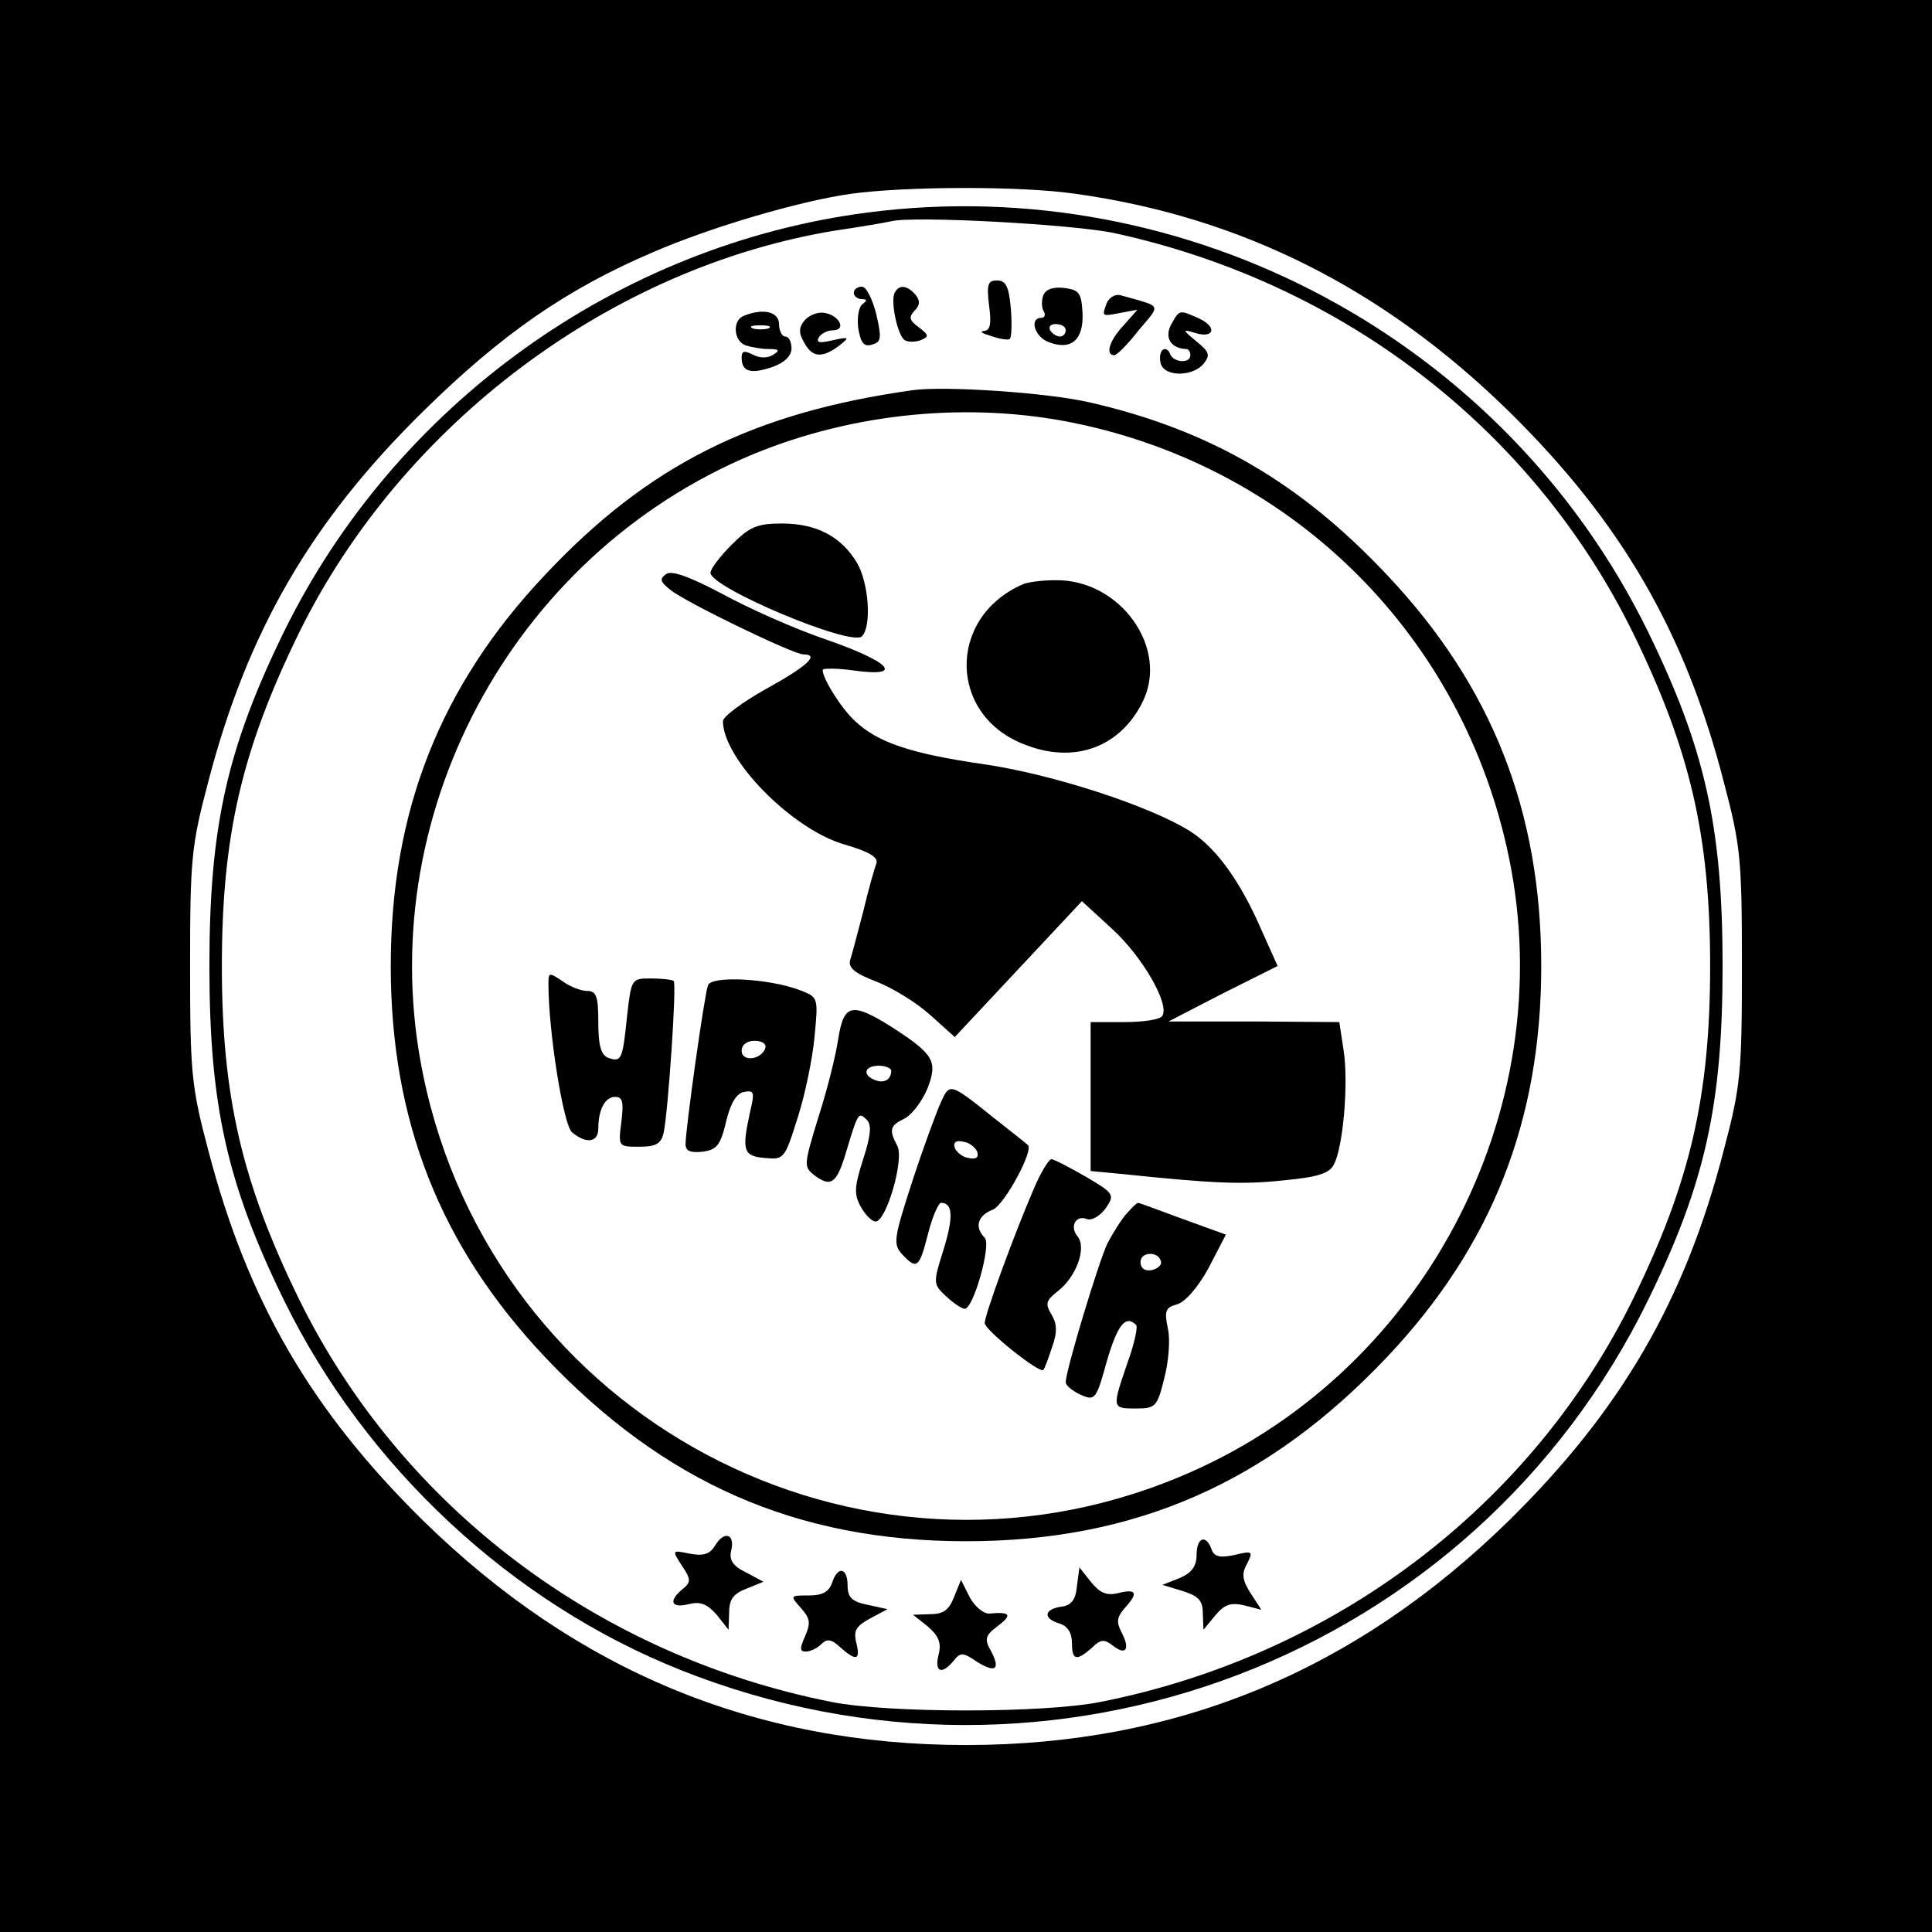 <?xml version="1.0" standalone="no"?>
<!DOCTYPE svg PUBLIC "-//W3C//DTD SVG 20010904//EN"
 "http://www.w3.org/TR/2001/REC-SVG-20010904/DTD/svg10.dtd">
<svg version="1.0" xmlns="http://www.w3.org/2000/svg"
 width="310pt" height="310pt" viewBox="0 0 310 310"
 preserveAspectRatio="xMidYMid meet">
<g transform="translate(0,310) scale(0.1,-0.1)"
fill="#000000" stroke="none">
<path d="M0 1550 l0 -1550 1550 0 1550 0 0 1550 0 1550 -1550 0 -1550 0 0
-1550z m1726 1239 c265 -37 494 -152 695 -349 180 -177 283 -354 345 -595 27
-102 29 -124 29 -295 0 -171 -2 -193 -29 -295 -62 -241 -165 -418 -345 -595
-246 -241 -533 -360 -871 -360 -338 0 -625 119 -871 360 -180 177 -282 353
-345 595 -27 102 -29 124 -29 295 0 171 2 193 29 295 63 242 165 418 345 595
126 124 230 196 368 255 92 40 234 82 318 94 87 12 272 13 361 0z"/>
<path d="M1392 2759 c-401 -52 -757 -308 -936 -672 -92 -188 -120 -314 -120
-537 0 -223 28 -349 120 -537 131 -267 365 -485 637 -593 596 -237 1270 20
1551 593 92 188 120 314 120 537 0 223 -28 349 -120 537 -229 467 -736 739
-1252 672z m396 -33 c367 -80 671 -314 832 -641 92 -188 124 -326 124 -535 0
-209 -32 -347 -124 -535 -164 -333 -480 -572 -855 -646 -91 -18 -339 -18 -430
0 -375 74 -691 313 -855 646 -92 188 -124 326 -124 535 0 209 32 347 124 535
165 335 500 586 860 645 41 6 82 13 90 15 37 9 292 -5 358 -19z"/>
<path d="M1587 2610 c4 -30 2 -40 -8 -41 -8 -1 -3 -4 11 -8 14 -5 27 -7 30 -5
3 1 4 23 2 48 -3 36 -8 46 -22 46 -15 0 -17 -6 -13 -40z"/>
<path d="M1370 2630 c0 -5 6 -10 13 -10 8 0 9 -2 1 -8 -6 -4 -9 -21 -7 -38 4
-24 9 -31 22 -27 15 4 16 10 7 49 -6 24 -16 44 -23 44 -7 0 -13 -4 -13 -10z"/>
<path d="M1436 2631 c-8 -12 4 -70 16 -77 5 -3 16 -3 25 0 14 6 14 8 -3 21
-15 11 -16 16 -7 26 9 9 10 16 2 26 -13 15 -26 17 -33 4z"/>
<path d="M1674 2626 c-3 -8 -3 -20 1 -26 3 -5 1 -10 -4 -10 -20 0 -11 -31 12
-39 36 -14 56 4 54 47 -2 32 -5 37 -30 40 -17 2 -29 -2 -33 -12z m36 -56 c0
-5 -4 -10 -9 -10 -6 0 -13 5 -16 10 -3 6 1 10 9 10 9 0 16 -4 16 -10z"/>
<path d="M1776 2614 c-8 -22 -9 -22 22 -16 l27 5 -22 -25 c-23 -24 -30 -48
-15 -48 4 0 22 18 39 40 36 43 39 37 -28 56 -9 3 -19 -3 -23 -12z"/>
<path d="M1193 2593 c-18 -7 -16 -40 3 -47 9 -3 25 -6 37 -6 17 0 19 -2 8 -9
-9 -6 -22 -6 -33 0 -14 7 -18 6 -18 -5 0 -22 14 -27 49 -15 20 7 31 18 31 30
0 10 -4 19 -10 19 -5 0 -10 9 -10 20 0 20 -26 26 -57 13z m40 -20 c-7 -2 -19
-2 -25 0 -7 3 -2 5 12 5 14 0 19 -2 13 -5z"/>
<path d="M1291 2586 c-9 -11 -10 -20 -1 -35 13 -25 29 -26 56 -6 18 14 17 15
-10 9 -21 -5 -27 -4 -22 5 4 6 14 11 22 11 23 0 11 24 -13 28 -11 2 -25 -4
-32 -12z"/>
<path d="M1879 2579 c-11 -21 0 -38 24 -39 4 0 7 -4 7 -10 0 -14 -28 -12 -33
3 -2 6 -8 9 -12 5 -4 -4 -5 -14 -2 -23 8 -20 51 -19 68 1 11 14 10 19 -11 36
-23 19 -23 20 -3 14 31 -10 37 9 7 23 -32 14 -31 15 -45 -10z"/>
<path d="M1465 2474 c-257 -36 -425 -120 -591 -297 -168 -178 -247 -379 -247
-627 0 -248 79 -449 247 -627 191 -202 404 -296 676 -296 272 0 485 94 676
296 168 178 247 379 247 627 0 248 -79 449 -247 627 -140 149 -285 233 -476
277 -68 16 -233 27 -285 20z m260 -53 c353 -73 623 -343 696 -696 85 -410
-140 -834 -529 -995 -516 -215 -1100 95 -1213 645 -85 411 140 834 529 996
162 67 348 85 517 50z"/>
<path d="M1174 2226 c-19 -19 -34 -39 -34 -45 0 -24 226 -119 243 -102 16 16
11 86 -8 118 -25 42 -65 63 -120 63 -40 0 -52 -5 -81 -34z"/>
<path d="M1069 2179 c-11 -8 -10 -12 6 -25 24 -20 198 -104 214 -104 27 0 6
-19 -59 -55 -38 -21 -70 -45 -70 -52 0 -61 111 -174 195 -198 41 -12 55 -21
51 -31 -3 -8 -13 -43 -21 -77 -9 -34 -18 -69 -21 -78 -3 -12 8 -21 42 -34 26
-10 65 -34 87 -54 l39 -35 102 109 102 109 49 -45 c48 -44 92 -120 80 -139 -3
-6 -31 -10 -61 -10 l-54 0 0 -119 0 -120 53 -5 c144 -15 191 -17 256 -10 54 5
74 11 81 25 15 27 24 130 16 183 l-7 46 -137 1 -137 0 87 45 88 44 -26 58
c-34 78 -72 131 -114 158 -63 40 -221 92 -333 108 -117 17 -169 35 -205 69
-22 20 -52 68 -52 82 0 3 23 3 51 -1 81 -11 58 14 -46 50 -50 17 -124 50 -166
73 -53 28 -81 38 -90 32z"/>
<path d="M1640 2162 c-121 -54 -118 -211 5 -257 79 -31 152 -4 188 68 44 87
-36 198 -140 196 -21 0 -45 -3 -53 -7z"/>
<path d="M880 1521 c0 -76 24 -227 38 -238 23 -19 42 -16 42 6 0 31 11 51 27
51 12 0 14 -8 10 -40 -5 -40 -5 -40 29 -40 27 0 35 5 39 23 7 34 21 237 16
243 -2 2 -19 4 -36 4 -32 0 -32 0 -39 -62 -7 -69 -9 -73 -31 -65 -11 5 -15 21
-15 57 0 41 -3 50 -18 50 -10 0 -28 7 -40 16 -21 14 -22 14 -22 -5z"/>
<path d="M1136 1519 c-6 -16 -36 -231 -36 -255 0 -11 8 -14 27 -12 23 3 29 10
38 48 7 30 17 46 29 48 16 3 17 -1 10 -30 -14 -64 -12 -73 23 -76 31 -3 32 -2
53 65 12 37 24 96 27 130 6 62 6 63 -23 74 -49 19 -143 24 -148 8z m92 -101
c-7 -19 -38 -22 -38 -4 0 10 9 16 21 16 12 0 19 -5 17 -12z"/>
<path d="M1345 1433 c-4 -27 -18 -83 -32 -126 -23 -76 -24 -79 -6 -93 27 -20
36 -13 52 42 18 60 19 60 32 47 8 -8 6 -26 -6 -63 -14 -44 -15 -56 -4 -76 7
-13 18 -24 24 -24 17 0 46 99 35 121 -14 26 -12 33 11 44 12 6 28 27 37 48 17
44 11 55 -57 99 -64 40 -77 38 -86 -19z m85 -51 c0 -14 -11 -21 -26 -15 -21 8
-17 23 6 23 11 0 20 -4 20 -8z"/>
<path d="M1510 1332 c-7 -15 -28 -72 -46 -127 -30 -92 -31 -101 -17 -117 24
-26 28 -23 42 32 7 28 17 50 21 50 19 0 20 -23 4 -75 -17 -54 -17 -55 4 -75
12 -11 25 -20 30 -20 14 0 43 103 32 114 -17 17 -11 36 13 45 19 8 67 97 56
104 -2 2 -26 21 -54 43 -70 56 -71 57 -85 26z m58 -80 c3 -9 -2 -13 -14 -10
-9 1 -19 9 -22 16 -3 9 2 13 14 10 9 -1 19 -9 22 -16z"/>
<path d="M1659 1193 c-32 -74 -79 -203 -79 -216 1 -12 89 -82 94 -75 2 1 8 18
14 36 9 25 8 38 -1 53 -10 17 -9 22 10 37 30 23 47 70 32 88 -13 16 -3 35 15
28 8 -3 21 5 30 17 15 22 14 24 -32 51 -26 15 -51 28 -55 28 -4 0 -17 -21 -28
-47z"/>
<path d="M1808 1153 c-9 -10 -22 -31 -31 -48 -14 -29 -67 -204 -67 -223 0 -5
11 -14 24 -20 23 -10 25 -8 42 54 17 58 30 75 47 58 3 -3 -3 -31 -14 -61 -25
-73 -25 -73 14 -73 31 0 34 3 45 48 7 26 10 62 6 80 -6 28 -4 34 14 39 13 3
34 27 51 58 l28 54 -69 25 c-38 14 -70 26 -72 26 -2 0 -10 -8 -18 -17z m55
-78 c1 -5 -6 -11 -15 -13 -11 -2 -18 3 -18 13 0 17 30 18 33 0z"/>
<path d="M1148 621 c-9 -15 -19 -18 -41 -14 -29 6 -29 6 -13 -19 15 -22 15
-27 1 -38 -23 -19 -18 -31 10 -24 19 5 30 0 45 -17 l19 -24 1 28 c0 21 7 30
28 38 l27 11 -28 15 c-21 10 -27 20 -24 34 7 27 -10 34 -25 10z"/>
<path d="M1920 605 c0 -18 -8 -29 -27 -37 l-28 -11 33 -10 c25 -8 32 -15 32
-36 l1 -26 19 23 c15 18 25 21 47 16 l27 -7 -17 26 c-14 22 -15 32 -6 48 10
20 9 21 -20 14 -23 -5 -33 -3 -37 9 -9 25 -24 19 -24 -9z"/>
<path d="M1335 560 c-5 -14 -15 -20 -37 -20 -30 0 -31 0 -13 -20 15 -17 16
-24 7 -45 -9 -20 -9 -25 1 -25 7 0 18 5 25 12 9 9 16 8 30 -5 26 -23 33 -21
26 7 -5 20 0 27 22 39 l28 15 -32 7 c-25 5 -32 12 -32 31 0 29 -16 32 -25 4z"/>
<path d="M1728 555 c-2 -22 -9 -31 -25 -33 -28 -4 -30 -19 -3 -27 13 -4 20
-15 20 -31 0 -28 7 -30 32 -8 14 14 20 14 33 4 21 -17 29 -7 15 20 -9 17 -8
25 4 39 23 25 20 32 -9 25 -19 -5 -30 0 -44 17 l-19 24 -4 -30z"/>
<path d="M1531 538 c-8 -21 -17 -28 -38 -28 l-28 -1 24 -19 c17 -15 22 -26 17
-45 -7 -28 5 -33 24 -10 11 14 15 14 37 -1 30 -19 39 -13 23 17 -11 19 -9 25
11 40 24 18 20 23 -13 20 -9 -1 -23 10 -32 26 l-14 28 -11 -27z"/>
</g>
</svg>
